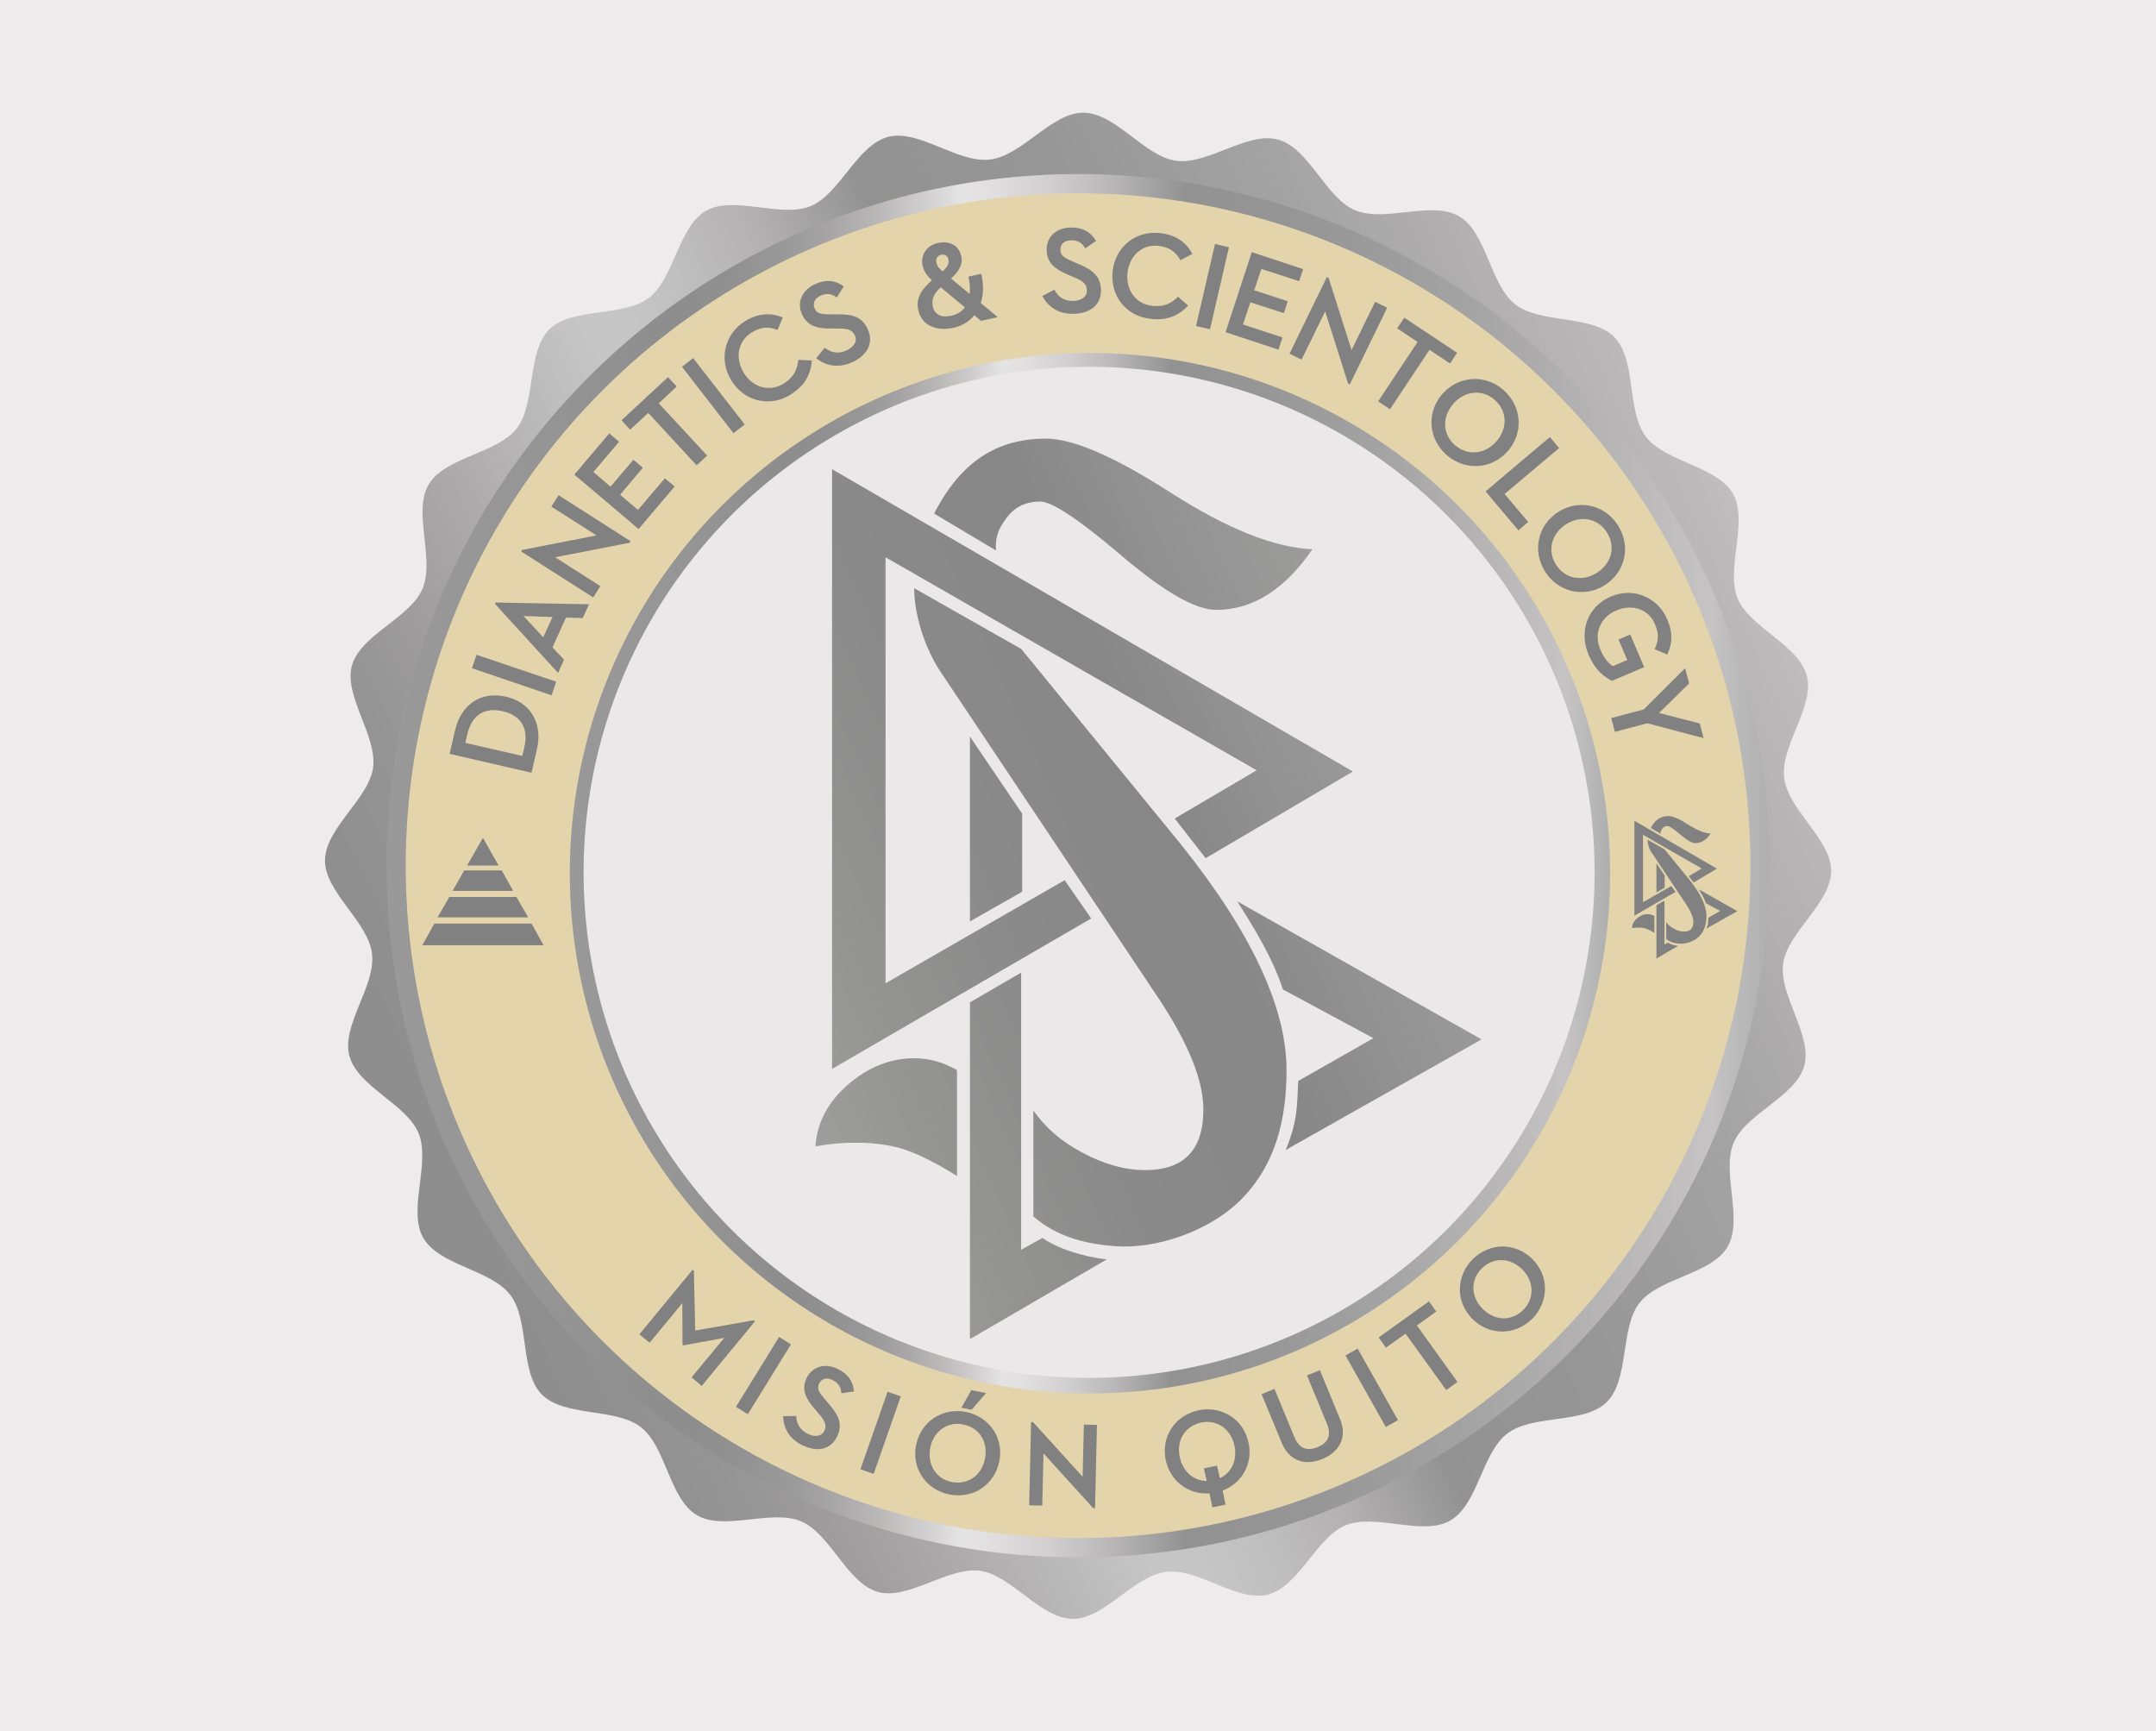 <?xml version="1.0" encoding="utf-8"?>
<!-- Generator: Adobe Illustrator 24.2.1, SVG Export Plug-In . SVG Version: 6.00 Build 0)  -->
<svg version="1.1" id="Capa_1" xmlns="http://www.w3.org/2000/svg" xmlns:xlink="http://www.w3.org/1999/xlink" x="0px" y="0px"
	 viewBox="0 0 1233.9 990.8" style="enable-background:new 0 0 1233.9 990.8;" xml:space="preserve">
<style type="text/css">
	.st0{fill:#2469AE;}
	.st1{fill:#B1B6B6;}
	.st2{fill:#979897;}
	.st3{fill:#C9AE68;}
	.st4{fill-rule:evenodd;clip-rule:evenodd;fill:#C9AE68;}
	.st5{fill-rule:evenodd;clip-rule:evenodd;fill:#828181;}
	.st6{fill:#828181;}
	.st7{fill:#FFFFFF;}
	.st8{fill-rule:evenodd;clip-rule:evenodd;fill:#717070;}
	.st9{fill:url(#SVGID_1_);}
	.st10{fill:#E1CF9F;}
	.st11{fill-rule:evenodd;clip-rule:evenodd;fill:#FFFFFF;}
	.st12{fill:url(#SVGID_2_);}
	.st13{fill:url(#SVGID_3_);}
	.st14{fill:url(#SVGID_4_);}
	.st15{fill:url(#SVGID_5_);}
	.st16{fill:url(#SVGID_6_);}
	.st17{fill:url(#SVGID_7_);}
	.st18{fill:url(#SVGID_8_);}
	.st19{fill-rule:evenodd;clip-rule:evenodd;fill:url(#triangles_78_);}
	.st20{fill-rule:evenodd;clip-rule:evenodd;fill:url(#s_78_);}
	.st21{fill:url(#SVGID_9_);}
	.st22{fill-rule:evenodd;clip-rule:evenodd;fill:url(#triangles_82_);}
	.st23{fill-rule:evenodd;clip-rule:evenodd;fill:url(#s_82_);}
	.st24{fill:url(#SVGID_10_);}
	.st25{fill:url(#SVGID_11_);}
	.st26{fill:#DFCD9E;}
	.st27{fill:url(#SVGID_12_);}
	.st28{fill:url(#SVGID_13_);}
	.st29{fill:url(#SVGID_14_);}
	.st30{fill:url(#SVGID_15_);}
	.st31{fill:url(#SVGID_16_);}
	.st32{fill:url(#SVGID_17_);}
	.st33{fill:url(#SVGID_18_);}
	.st34{fill:url(#SVGID_19_);}
	.st35{fill:url(#SVGID_20_);}
	.st36{fill:url(#SVGID_21_);}
	.st37{fill:url(#SVGID_22_);}
	.st38{fill:url(#SVGID_23_);}
	.st39{fill:url(#SVGID_24_);}
	.st40{fill:url(#SVGID_25_);}
	.st41{fill:url(#SVGID_26_);}
	.st42{fill:url(#SVGID_27_);}
	.st43{fill:url(#SVGID_28_);}
	.st44{fill:url(#SVGID_29_);}
	.st45{fill:url(#SVGID_30_);}
	.st46{fill:url(#SVGID_31_);}
	.st47{fill:url(#SVGID_32_);}
	.st48{fill:url(#SVGID_33_);}
	.st49{fill:url(#SVGID_34_);}
	.st50{fill:url(#SVGID_35_);}
	.st51{fill:url(#SVGID_36_);}
	.st52{fill:url(#SVGID_37_);}
	.st53{fill:url(#SVGID_38_);}
	.st54{fill:url(#SVGID_39_);}
	.st55{fill-rule:evenodd;clip-rule:evenodd;fill:url(#SVGID_40_);}
	.st56{fill-rule:evenodd;clip-rule:evenodd;fill:url(#SVGID_41_);}
	.st57{fill:#DBCD97;stroke:#000000;stroke-miterlimit:10;}
	.st58{fill:#AEAEAE;}
	.st59{fill:#717070;}
	.st60{fill-rule:evenodd;clip-rule:evenodd;fill:#7D7B7B;}
	.st61{fill:url(#SVGID_42_);}
	.st62{fill:url(#SVGID_43_);}
	.st63{fill:url(#SVGID_44_);}
	.st64{fill:url(#SVGID_45_);}
	.st65{fill:url(#SVGID_46_);}
	.st66{fill:url(#SVGID_47_);}
	.st67{fill:url(#SVGID_48_);}
	.st68{fill:url(#SVGID_49_);}
	.st69{fill:url(#SVGID_50_);}
	.st70{fill:url(#SVGID_51_);}
	.st71{fill:url(#SVGID_52_);}
	.st72{fill:url(#SVGID_53_);}
	.st73{fill:url(#SVGID_54_);}
	.st74{fill:url(#SVGID_55_);}
	.st75{fill:url(#SVGID_56_);}
	.st76{fill:url(#SVGID_57_);}
	.st77{fill:url(#SVGID_58_);}
	.st78{fill:url(#SVGID_59_);}
	.st79{fill:url(#SVGID_60_);}
	.st80{fill:url(#SVGID_61_);}
	.st81{fill:url(#SVGID_62_);}
	.st82{fill:url(#SVGID_63_);}
	.st83{fill:url(#SVGID_64_);}
	.st84{fill:url(#SVGID_65_);}
	.st85{fill:url(#SVGID_66_);}
	.st86{fill:url(#SVGID_67_);}
	.st87{fill-rule:evenodd;clip-rule:evenodd;fill:url(#SVGID_68_);}
	.st88{fill-rule:evenodd;clip-rule:evenodd;fill:url(#SVGID_69_);}
	.st89{fill:url(#SVGID_70_);}
	.st90{fill-rule:evenodd;clip-rule:evenodd;fill:#434041;}
	.st91{fill:#434041;}
	.st92{fill-rule:evenodd;clip-rule:evenodd;fill:url(#SVGID_71_);}
	.st93{fill-rule:evenodd;clip-rule:evenodd;fill:url(#SVGID_72_);}
	.st94{fill:url(#SVGID_73_);}
	.st95{fill:url(#SVGID_74_);}
	.st96{fill:#003E52;}
	.st97{fill-rule:evenodd;clip-rule:evenodd;fill:#003E52;}
	.st98{fill:url(#SVGID_75_);}
	.st99{fill-rule:evenodd;clip-rule:evenodd;fill:url(#SVGID_76_);}
	.st100{fill-rule:evenodd;clip-rule:evenodd;fill:url(#SVGID_77_);}
	.st101{fill:url(#SVGID_78_);}
	.st102{fill:url(#SVGID_79_);}
	.st103{fill:url(#SVGID_80_);}
	.st104{fill:url(#SVGID_81_);}
	.st105{fill:url(#SVGID_82_);}
	.st106{fill:url(#SVGID_83_);}
	.st107{fill:url(#SVGID_84_);}
	.st108{fill:url(#SVGID_85_);}
	.st109{fill:url(#SVGID_86_);}
	.st110{fill:url(#SVGID_87_);}
	.st111{fill:url(#SVGID_88_);}
	.st112{fill:url(#SVGID_89_);}
	.st113{fill:url(#SVGID_90_);}
	.st114{fill:url(#SVGID_91_);}
	.st115{fill:url(#SVGID_92_);}
	.st116{fill:url(#SVGID_93_);}
	.st117{fill:url(#SVGID_94_);}
	.st118{fill:url(#SVGID_95_);}
	.st119{fill:url(#SVGID_96_);}
	.st120{fill:url(#SVGID_97_);}
	.st121{fill:url(#SVGID_98_);}
	.st122{fill:url(#SVGID_99_);}
	.st123{fill:url(#SVGID_100_);}
	.st124{fill:url(#SVGID_101_);}
	.st125{fill:url(#SVGID_102_);}
	.st126{fill:url(#SVGID_103_);}
	.st127{fill:url(#SVGID_104_);}
	.st128{fill:url(#SVGID_105_);}
	.st129{fill:url(#SVGID_106_);}
	.st130{fill:url(#SVGID_107_);}
	.st131{fill:url(#SVGID_108_);}
	.st132{fill:url(#SVGID_109_);}
	.st133{fill:url(#SVGID_110_);}
	.st134{fill:url(#SVGID_111_);}
	.st135{fill:url(#SVGID_112_);}
	.st136{fill:url(#SVGID_113_);}
	.st137{fill:url(#SVGID_114_);}
	.st138{fill:url(#SVGID_115_);}
	.st139{fill:url(#SVGID_116_);}
	.st140{fill:url(#SVGID_117_);}
	.st141{fill:url(#SVGID_118_);}
	.st142{fill:url(#SVGID_119_);}
	.st143{fill-rule:evenodd;clip-rule:evenodd;fill:url(#SVGID_120_);}
	.st144{fill-rule:evenodd;clip-rule:evenodd;fill:url(#SVGID_121_);}
	.st145{fill-rule:evenodd;clip-rule:evenodd;fill:#89878C;stroke:#89878C;stroke-miterlimit:10;}
	.st146{fill:#89878C;stroke:#89878C;stroke-miterlimit:10;}
	.st147{fill-rule:evenodd;clip-rule:evenodd;fill:#BDBDBD;stroke:#D8DADE;stroke-miterlimit:10;}
	.st148{fill:#BDBDBD;stroke:#D8DADE;stroke-miterlimit:10;}
	.st149{fill-rule:evenodd;clip-rule:evenodd;fill:url(#SVGID_122_);}
	.st150{fill-rule:evenodd;clip-rule:evenodd;fill:url(#SVGID_123_);}
	.st151{fill:url(#SVGID_124_);}
	.st152{fill:url(#SVGID_125_);}
	.st153{fill:url(#SVGID_126_);}
	.st154{fill:url(#SVGID_127_);}
	.st155{fill:url(#SVGID_128_);}
	.st156{fill:url(#SVGID_129_);}
	.st157{fill:url(#SVGID_130_);}
	.st158{fill:url(#SVGID_131_);}
	.st159{fill:url(#SVGID_132_);}
	.st160{fill:url(#SVGID_133_);}
	.st161{fill:url(#SVGID_134_);}
	.st162{fill:url(#SVGID_135_);}
	.st163{fill:url(#SVGID_136_);}
	.st164{fill:url(#SVGID_137_);}
	.st165{fill:url(#SVGID_138_);}
	.st166{fill:url(#SVGID_139_);}
	.st167{fill:url(#SVGID_140_);}
	.st168{fill:url(#SVGID_141_);}
	.st169{fill:url(#SVGID_142_);}
	.st170{fill:url(#SVGID_143_);}
	.st171{fill:url(#SVGID_144_);}
	.st172{fill:url(#SVGID_145_);}
	.st173{fill:url(#SVGID_146_);}
	.st174{fill:url(#SVGID_147_);}
	.st175{fill:url(#SVGID_148_);}
	.st176{fill:url(#SVGID_149_);}
	.st177{fill:url(#SVGID_150_);}
	.st178{fill:#004C9B;}
	.st179{fill-rule:evenodd;clip-rule:evenodd;fill:#004C9B;}
	.st180{fill:url(#SVGID_151_);}
	.st181{fill:url(#SVGID_152_);}
	.st182{fill:url(#SVGID_153_);}
	.st183{fill:url(#SVGID_154_);}
	.st184{fill:url(#SVGID_155_);}
	.st185{fill:url(#SVGID_156_);}
	.st186{fill:url(#SVGID_157_);}
	.st187{fill:url(#SVGID_158_);}
	.st188{fill:url(#SVGID_159_);}
	.st189{fill:url(#SVGID_160_);}
	.st190{fill:url(#SVGID_161_);}
	.st191{fill:url(#SVGID_162_);}
	.st192{fill:url(#SVGID_163_);}
	.st193{fill:url(#SVGID_164_);}
	.st194{fill:url(#SVGID_165_);}
	.st195{fill:url(#SVGID_166_);}
	.st196{fill:url(#SVGID_167_);}
	.st197{fill:url(#SVGID_168_);}
	.st198{fill:url(#SVGID_169_);}
	.st199{fill:url(#SVGID_170_);}
	.st200{fill:url(#SVGID_171_);}
	.st201{fill:url(#SVGID_172_);}
	.st202{fill:url(#SVGID_173_);}
	.st203{fill:url(#SVGID_174_);}
	.st204{fill:url(#SVGID_175_);}
	.st205{fill:url(#SVGID_176_);}
	.st206{fill:url(#SVGID_177_);}
	.st207{fill:url(#SVGID_178_);}
	.st208{fill:url(#SVGID_179_);}
	.st209{fill:url(#SVGID_180_);}
	.st210{fill:url(#SVGID_181_);}
	.st211{fill:url(#SVGID_182_);}
	.st212{fill:url(#SVGID_183_);}
	.st213{fill:url(#SVGID_184_);}
	.st214{fill:url(#SVGID_185_);}
	.st215{fill:url(#SVGID_186_);}
	.st216{fill:url(#SVGID_187_);}
	.st217{fill:url(#SVGID_188_);}
	.st218{fill:url(#SVGID_189_);}
	.st219{fill:url(#SVGID_190_);}
	.st220{fill:url(#SVGID_191_);}
	.st221{fill:url(#SVGID_192_);}
	.st222{fill:url(#SVGID_193_);}
	.st223{fill:url(#SVGID_194_);}
	.st224{fill:url(#SVGID_195_);}
	.st225{fill:url(#SVGID_196_);}
	.st226{fill:url(#SVGID_197_);}
	.st227{fill:url(#SVGID_198_);}
	.st228{fill:url(#SVGID_199_);}
	.st229{fill:url(#SVGID_200_);}
	.st230{fill:url(#SVGID_201_);}
	.st231{fill:url(#SVGID_202_);}
	.st232{fill:url(#SVGID_203_);}
	.st233{fill:url(#SVGID_204_);}
	.st234{fill:url(#SVGID_205_);}
	.st235{fill:url(#SVGID_206_);}
	.st236{fill:url(#SVGID_207_);}
	.st237{fill:url(#SVGID_208_);}
	.st238{fill:url(#SVGID_209_);}
	.st239{fill:url(#SVGID_210_);}
	.st240{fill:url(#SVGID_211_);}
	.st241{fill:url(#SVGID_212_);}
	.st242{fill:url(#SVGID_213_);}
	.st243{fill:url(#SVGID_214_);}
	.st244{fill:url(#SVGID_215_);}
	.st245{fill:url(#SVGID_216_);}
	.st246{fill:#34AAD6;}
	.st247{fill:url(#SVGID_217_);}
	.st248{fill:url(#SVGID_218_);}
	.st249{fill:url(#SVGID_219_);}
	.st250{fill:url(#SVGID_220_);}
	.st251{fill:url(#SVGID_221_);}
	.st252{fill:url(#SVGID_222_);}
	.st253{fill:url(#SVGID_223_);}
	.st254{fill:url(#SVGID_224_);}
	.st255{fill:url(#SVGID_225_);}
	.st256{fill:url(#SVGID_226_);}
	.st257{fill:url(#SVGID_227_);}
	.st258{fill:url(#SVGID_228_);}
	.st259{fill:url(#SVGID_229_);}
	.st260{fill:url(#SVGID_230_);}
	.st261{fill:url(#SVGID_231_);}
	.st262{fill:url(#SVGID_232_);}
	.st263{fill:url(#SVGID_233_);}
	.st264{fill:url(#SVGID_234_);}
	.st265{fill:url(#SVGID_235_);}
	.st266{fill:url(#SVGID_236_);}
	.st267{fill:url(#SVGID_237_);}
	.st268{fill:url(#SVGID_238_);}
	.st269{fill:url(#SVGID_239_);}
	.st270{fill:url(#SVGID_240_);}
	.st271{fill:url(#SVGID_241_);}
	.st272{fill:url(#SVGID_242_);}
	.st273{fill:url(#SVGID_243_);}
	.st274{fill:url(#SVGID_244_);}
	.st275{fill:url(#SVGID_245_);}
	.st276{fill:url(#SVGID_246_);}
	.st277{fill:url(#SVGID_247_);}
	.st278{fill:url(#SVGID_248_);}
	.st279{fill:url(#SVGID_249_);}
	.st280{fill:url(#SVGID_250_);}
	.st281{fill:url(#SVGID_251_);}
	.st282{fill:url(#SVGID_252_);}
	.st283{fill:url(#SVGID_253_);}
	.st284{fill:url(#SVGID_254_);}
	.st285{fill:url(#SVGID_255_);}
	.st286{fill:url(#SVGID_256_);}
	.st287{fill:url(#SVGID_257_);}
	.st288{fill:url(#SVGID_258_);}
	.st289{fill:url(#SVGID_259_);}
	.st290{fill:url(#SVGID_260_);}
	.st291{fill:url(#SVGID_261_);}
	.st292{fill:url(#SVGID_262_);}
	.st293{fill:url(#SVGID_263_);}
	.st294{fill:url(#SVGID_264_);}
	.st295{fill:url(#SVGID_265_);}
	.st296{fill:url(#SVGID_266_);}
	.st297{fill:url(#SVGID_267_);}
	.st298{fill:url(#SVGID_268_);}
	.st299{fill:url(#SVGID_269_);}
	.st300{fill:url(#SVGID_270_);}
	.st301{fill:url(#SVGID_271_);}
	.st302{fill:url(#SVGID_272_);}
	.st303{fill:url(#SVGID_273_);}
	.st304{fill:url(#SVGID_274_);}
	.st305{fill:url(#SVGID_275_);}
	.st306{fill:url(#SVGID_276_);}
	.st307{fill:url(#SVGID_277_);}
	.st308{fill:url(#SVGID_278_);}
	.st309{fill:url(#SVGID_279_);}
	.st310{fill:url(#SVGID_280_);}
	.st311{fill:url(#SVGID_281_);}
	.st312{fill:url(#SVGID_282_);}
	.st313{fill:url(#SVGID_283_);}
	.st314{fill:url(#SVGID_284_);}
	.st315{fill:url(#SVGID_285_);}
	.st316{fill:url(#SVGID_286_);}
	.st317{fill:url(#SVGID_287_);}
	.st318{fill:url(#SVGID_288_);}
	.st319{fill:url(#SVGID_289_);}
	.st320{fill:url(#SVGID_290_);}
	.st321{fill:url(#SVGID_291_);}
	.st322{fill:url(#SVGID_292_);}
	.st323{fill:url(#SVGID_293_);}
	.st324{fill:url(#SVGID_294_);}
	.st325{fill:url(#SVGID_295_);}
	.st326{fill:url(#SVGID_296_);}
	.st327{fill:url(#SVGID_297_);}
	.st328{fill:url(#SVGID_298_);}
	.st329{fill:url(#SVGID_299_);}
	.st330{fill:url(#SVGID_300_);}
	.st331{fill:url(#SVGID_301_);}
	.st332{fill:url(#SVGID_302_);}
	.st333{fill:url(#SVGID_303_);}
	.st334{fill:url(#SVGID_304_);}
	.st335{fill:url(#SVGID_305_);}
	.st336{fill:url(#SVGID_306_);}
	.st337{fill:url(#SVGID_307_);}
	.st338{fill:url(#SVGID_308_);}
	.st339{fill:url(#SVGID_309_);}
	.st340{fill:url(#SVGID_310_);}
	.st341{fill:url(#SVGID_311_);}
	.st342{fill:url(#SVGID_312_);}
	.st343{fill:url(#SVGID_313_);}
	.st344{fill:url(#SVGID_314_);}
	.st345{fill:url(#SVGID_315_);}
	.st346{fill-rule:evenodd;clip-rule:evenodd;fill:#E1CF9F;}
	.st347{fill:url(#SVGID_316_);}
	.st348{fill-rule:evenodd;clip-rule:evenodd;fill:url(#SVGID_317_);}
	.st349{fill-rule:evenodd;clip-rule:evenodd;fill:url(#SVGID_318_);}
	.st350{fill-rule:evenodd;clip-rule:evenodd;fill:#4E4E4E;}
	.st351{fill:#4E4E4E;}
	.st352{fill:url(#SVGID_319_);}
	.st353{fill-rule:evenodd;clip-rule:evenodd;fill:url(#SVGID_320_);}
	.st354{fill-rule:evenodd;clip-rule:evenodd;fill:url(#SVGID_321_);}
	.st355{fill-rule:evenodd;clip-rule:evenodd;fill:#89878C;}
	.st356{fill:#89878C;}
	.st357{fill:url(#SVGID_322_);}
	.st358{fill-rule:evenodd;clip-rule:evenodd;fill:url(#SVGID_323_);}
	.st359{fill-rule:evenodd;clip-rule:evenodd;fill:url(#SVGID_324_);}
	.st360{fill:url(#SVGID_325_);}
	.st361{fill:url(#SVGID_326_);}
	.st362{fill:url(#SVGID_327_);}
	.st363{fill:url(#SVGID_328_);}
	.st364{fill:url(#SVGID_329_);}
	.st365{fill:url(#SVGID_330_);}
	.st366{fill:url(#SVGID_331_);}
	.st367{fill:url(#SVGID_332_);}
	.st368{fill:url(#SVGID_333_);}
	.st369{fill:url(#SVGID_334_);}
	.st370{fill:url(#SVGID_335_);}
	.st371{fill:url(#SVGID_336_);}
	.st372{fill:url(#SVGID_337_);}
	.st373{fill:url(#SVGID_338_);}
	.st374{fill:url(#SVGID_339_);}
	.st375{fill:url(#SVGID_340_);}
	.st376{fill:url(#SVGID_341_);}
	.st377{fill:url(#SVGID_342_);}
	.st378{fill:url(#SVGID_343_);}
	.st379{fill:url(#SVGID_344_);}
	.st380{fill:url(#SVGID_345_);}
	.st381{fill:url(#SVGID_346_);}
	.st382{fill:url(#SVGID_347_);}
	.st383{fill:url(#SVGID_348_);}
	.st384{fill:url(#SVGID_349_);}
	.st385{fill:url(#SVGID_350_);}
	.st386{fill:url(#SVGID_351_);}
	.st387{fill:url(#SVGID_352_);}
	.st388{fill:url(#SVGID_353_);}
	.st389{fill:url(#SVGID_354_);}
	.st390{fill:url(#SVGID_355_);}
	.st391{fill:url(#SVGID_356_);}
	.st392{fill:url(#SVGID_357_);}
	.st393{fill:url(#SVGID_358_);}
	.st394{fill:url(#SVGID_359_);}
	.st395{fill:url(#SVGID_360_);}
	.st396{fill:url(#SVGID_361_);}
	.st397{fill:url(#SVGID_362_);}
	.st398{fill:url(#SVGID_363_);}
	.st399{fill:url(#SVGID_364_);}
	.st400{fill:url(#SVGID_365_);}
	.st401{fill:url(#SVGID_366_);}
	.st402{fill:url(#SVGID_367_);}
	.st403{fill:url(#SVGID_368_);}
	.st404{fill:url(#SVGID_369_);}
	.st405{fill:url(#SVGID_370_);}
	.st406{fill:url(#SVGID_371_);}
	.st407{fill:url(#SVGID_372_);}
	.st408{fill:url(#SVGID_373_);}
	.st409{fill:url(#SVGID_374_);}
	.st410{fill:url(#SVGID_375_);}
	.st411{fill:url(#SVGID_376_);}
	.st412{fill-rule:evenodd;clip-rule:evenodd;fill:url(#SVGID_377_);}
	.st413{fill-rule:evenodd;clip-rule:evenodd;fill:url(#SVGID_378_);}
	.st414{fill:url(#SVGID_379_);}
	.st415{fill:url(#SVGID_380_);}
	.st416{fill:url(#SVGID_381_);}
	.st417{fill:url(#SVGID_382_);}
	.st418{fill:url(#SVGID_383_);}
	.st419{fill:url(#SVGID_384_);}
	.st420{fill:url(#SVGID_385_);}
	.st421{fill:url(#SVGID_386_);}
	.st422{fill:url(#SVGID_387_);}
	.st423{fill:url(#SVGID_388_);}
	.st424{fill:url(#SVGID_389_);}
	.st425{fill:url(#SVGID_390_);}
	.st426{fill:url(#SVGID_391_);}
	.st427{fill:url(#SVGID_392_);}
	.st428{fill:url(#SVGID_393_);}
	.st429{fill:url(#SVGID_394_);}
	.st430{fill:url(#SVGID_395_);}
	.st431{fill:url(#SVGID_396_);}
	.st432{fill:url(#SVGID_397_);}
	.st433{fill:url(#SVGID_398_);}
	.st434{fill:url(#SVGID_399_);}
	.st435{fill:url(#SVGID_400_);}
	.st436{fill:url(#SVGID_401_);}
	.st437{fill:url(#SVGID_402_);}
	.st438{fill:url(#SVGID_403_);}
	.st439{fill:url(#SVGID_404_);}
	.st440{fill:url(#SVGID_405_);}
	.st441{fill:url(#SVGID_406_);}
	.st442{fill:url(#SVGID_407_);}
	.st443{fill:url(#SVGID_408_);}
	.st444{fill:url(#SVGID_409_);}
	.st445{fill:url(#SVGID_410_);}
	.st446{fill:url(#SVGID_411_);}
	.st447{fill:url(#SVGID_412_);}
	.st448{fill:url(#SVGID_413_);}
	.st449{fill:url(#SVGID_414_);}
	.st450{fill:url(#SVGID_415_);}
	.st451{fill:url(#SVGID_416_);}
	.st452{fill:url(#SVGID_417_);}
	.st453{fill:url(#SVGID_418_);}
	.st454{fill:url(#SVGID_419_);}
	.st455{fill:url(#SVGID_420_);}
	.st456{fill:url(#SVGID_421_);}
	.st457{fill:url(#SVGID_422_);}
	.st458{fill:url(#SVGID_423_);}
	.st459{fill:url(#SVGID_424_);}
	.st460{fill:url(#SVGID_425_);}
	.st461{fill:url(#SVGID_426_);}
	.st462{fill:url(#SVGID_427_);}
	.st463{fill:url(#SVGID_428_);}
	.st464{fill:url(#SVGID_429_);}
	.st465{fill:url(#SVGID_430_);}
	.st466{fill-rule:evenodd;clip-rule:evenodd;fill:url(#SVGID_431_);}
	.st467{fill-rule:evenodd;clip-rule:evenodd;fill:url(#SVGID_432_);}
	.st468{fill:url(#SVGID_433_);}
	.st469{fill:url(#SVGID_434_);}
	.st470{fill:url(#SVGID_435_);}
	.st471{fill:url(#SVGID_436_);}
	.st472{fill:url(#SVGID_437_);}
	.st473{fill:url(#SVGID_438_);}
	.st474{fill:url(#SVGID_439_);}
	.st475{fill:url(#SVGID_440_);}
	.st476{fill:url(#SVGID_441_);}
	.st477{fill:url(#SVGID_442_);}
	.st478{fill:url(#SVGID_443_);}
	.st479{fill:url(#SVGID_444_);}
	.st480{fill:url(#SVGID_445_);}
	.st481{fill:url(#SVGID_446_);}
	.st482{fill:url(#SVGID_447_);}
	.st483{fill:url(#SVGID_448_);}
	.st484{fill:url(#SVGID_449_);}
	.st485{fill:url(#SVGID_450_);}
	.st486{fill:url(#SVGID_451_);}
	.st487{fill:url(#SVGID_452_);}
	.st488{fill:url(#SVGID_453_);}
	.st489{fill:url(#SVGID_454_);}
	.st490{fill:url(#SVGID_455_);}
	.st491{fill:url(#SVGID_456_);}
	.st492{fill:url(#SVGID_457_);}
	.st493{fill:url(#SVGID_458_);}
	.st494{fill:url(#SVGID_459_);}
	.st495{fill:url(#SVGID_460_);}
	.st496{fill:url(#SVGID_461_);}
	.st497{fill:url(#SVGID_462_);}
	.st498{fill:url(#SVGID_463_);}
	.st499{fill:url(#SVGID_464_);}
	.st500{fill:url(#SVGID_465_);}
	.st501{fill:url(#SVGID_466_);}
	.st502{fill:url(#SVGID_467_);}
	.st503{fill:url(#SVGID_468_);}
	.st504{fill:url(#SVGID_469_);}
	.st505{fill:url(#SVGID_470_);}
	.st506{fill:url(#SVGID_471_);}
	.st507{fill:url(#SVGID_472_);}
	.st508{fill:url(#SVGID_473_);}
	.st509{fill:url(#SVGID_474_);}
	.st510{fill:url(#SVGID_475_);}
	.st511{fill:url(#SVGID_476_);}
	.st512{fill:url(#SVGID_477_);}
	.st513{fill:url(#SVGID_478_);}
	.st514{fill:url(#SVGID_479_);}
	.st515{fill:url(#SVGID_480_);}
	.st516{fill:url(#SVGID_481_);}
	.st517{fill:url(#SVGID_482_);}
	.st518{fill:url(#SVGID_483_);}
	.st519{fill:url(#SVGID_484_);}
	.st520{fill:url(#SVGID_485_);}
	.st521{fill:url(#SVGID_486_);}
	.st522{fill:url(#SVGID_487_);}
	.st523{fill:url(#SVGID_488_);}
	.st524{fill:url(#SVGID_489_);}
	.st525{fill:url(#SVGID_490_);}
	.st526{fill:url(#SVGID_491_);}
	.st527{fill:url(#SVGID_492_);}
	.st528{fill:url(#SVGID_493_);}
	.st529{fill:url(#SVGID_494_);}
	.st530{fill:url(#SVGID_495_);}
	.st531{fill:url(#SVGID_496_);}
	.st532{fill:url(#SVGID_497_);}
	.st533{fill:url(#SVGID_498_);}
	.st534{fill:url(#SVGID_499_);}
	.st535{fill:#9DD5EC;}
	.st536{fill:#0F6BB0;}
	.st537{fill:#255AA3;}
	.st538{fill:#0A7599;}
	.st539{fill:#9C9BA0;}
	.st540{fill:url(#SVGID_500_);}
	.st541{fill:url(#SVGID_501_);}
	.st542{fill:url(#SVGID_502_);}
	.st543{fill:url(#SVGID_503_);}
	.st544{fill:url(#SVGID_504_);}
	.st545{fill:url(#SVGID_505_);}
	.st546{fill:url(#SVGID_506_);}
	.st547{fill:#F9B233;}
	.st548{fill:#EDEBEB;}
	.st549{fill:url(#SVGID_507_);}
	.st550{fill:url(#SVGID_508_);}
	.st551{fill:#E3D4AC;}
	.st552{fill:url(#SVGID_509_);}
	.st553{fill:#EAE8E8;}
	.st554{fill-rule:evenodd;clip-rule:evenodd;fill:url(#triangles_89_);}
	.st555{fill-rule:evenodd;clip-rule:evenodd;fill:url(#s_89_);}
</style>
<rect class="st548" width="1233.9" height="990.8"/>
<g>
	<g>
		<linearGradient id="SVGID_1_" gradientUnits="userSpaceOnUse" x1="88.552" y1="737.771" x2="1079.376" y2="283.314">
			<stop  offset="0" style="stop-color:#9A9999"/>
			<stop  offset="7.208528e-02" style="stop-color:#959595"/>
			<stop  offset="0.132" style="stop-color:#8D8D8E"/>
			<stop  offset="0.186" style="stop-color:#8F8F90"/>
			<stop  offset="0.235" style="stop-color:#969595"/>
			<stop  offset="0.282" style="stop-color:#A19F9F"/>
			<stop  offset="0.329" style="stop-color:#AEACAC"/>
			<stop  offset="0.374" style="stop-color:#BBBABA"/>
			<stop  offset="0.418" style="stop-color:#C6C6C6"/>
			<stop  offset="0.419" style="stop-color:#C6C6C6"/>
			<stop  offset="0.441" style="stop-color:#C5C5C5"/>
			<stop  offset="0.476" style="stop-color:#BFBEBF"/>
			<stop  offset="0.518" style="stop-color:#B3B1B1"/>
			<stop  offset="0.567" style="stop-color:#9A9999"/>
			<stop  offset="0.578" style="stop-color:#929292"/>
			<stop  offset="0.668" style="stop-color:#979696"/>
			<stop  offset="0.781" style="stop-color:#A4A3A3"/>
			<stop  offset="0.907" style="stop-color:#BBB9B9"/>
			<stop  offset="0.957" style="stop-color:#C5C3C4"/>
			<stop  offset="1" style="stop-color:#AFAFAF"/>
		</linearGradient>
		<path class="st9" d="M1021.1,445.2c-2.3-18.4,17.5-40.8,13-58.3c-4.6-17.9-32.9-27.8-39.7-44.6c-6.9-17.1,6.4-43.9-2.6-59.7
			c-9.1-16-38.9-18.2-49.9-32.8c-11.1-14.6-5.2-44-18-56.9c-12.9-13-42.3-7.5-56.7-18.7c-14.4-11.2-16.3-41.1-32.1-50.4
			c-15.7-9.2-42.7,3.7-59.6-3.5c-16.8-7.1-26.3-35.5-44-40.4C714,75,691.3,94.5,673,92c-17.9-2.5-34.5-27.4-53-27.5
			C602,64.3,585.1,89,566.7,91.3c-18.4,2.3-40.8-17.5-58.3-13c-17.9,4.6-27.8,32.9-44.6,39.7c-17.1,6.9-43.9-6.4-59.7,2.6
			c-16,9.1-18.2,38.9-32.8,49.9c-14.6,11.1-44,5.2-56.9,18c-13,12.9-7.5,42.3-18.7,56.7c-11.2,14.4-41.1,16.3-50.4,32.1
			c-9.2,15.7,3.7,42.7-3.5,59.6c-7.1,16.8-35.5,26.3-40.4,44c-4.8,17.5,14.6,40.2,12.1,58.5c-2.5,17.9-27.4,34.5-27.5,53
			c-0.1,18.1,24.6,34.9,26.9,53.3c2.3,18.4-17.5,40.8-13,58.3c4.6,17.9,32.9,27.8,39.7,44.6c6.9,17.1-6.4,43.9,2.6,59.7
			c9.1,16,38.9,18.2,49.9,32.8c11.1,14.6,5.2,44,18,56.9c12.9,13,42.3,7.5,56.7,18.7s16.3,41.1,32.1,50.4
			c15.7,9.2,42.7-3.7,59.6,3.5c16.8,7.1,26.3,35.5,44,40.4c17.5,4.8,40.2-14.6,58.5-12.1c17.9,2.5,34.5,27.4,53,27.5
			c18.1,0.1,34.9-24.6,53.3-26.9c18.4-2.3,40.8,17.5,58.3,13c17.9-4.6,27.8-32.9,44.6-39.7c17.1-6.9,43.9,6.4,59.7-2.6
			c16-9.1,18.2-38.9,32.8-49.9c14.6-11.1,44-5.2,56.9-18c13-12.9,7.5-42.3,18.7-56.7c11.2-14.4,41.1-16.3,50.4-32.1
			c9.2-15.7-3.7-42.7,3.5-59.6c7.1-16.8,35.5-26.3,40.4-44c4.8-17.5-14.6-40.2-12.1-58.5c2.5-17.9,27.4-34.5,27.5-53
			C1048.1,480.5,1023.4,463.6,1021.1,445.2z"/>
		<linearGradient id="SVGID_2_" gradientUnits="userSpaceOnUse" x1="221.166" y1="495.412" x2="1012.74" y2="495.412">
			<stop  offset="0" style="stop-color:#9A9999"/>
			<stop  offset="0.113" style="stop-color:#959595"/>
			<stop  offset="0.207" style="stop-color:#8D8D8E"/>
			<stop  offset="0.247" style="stop-color:#909090"/>
			<stop  offset="0.284" style="stop-color:#989898"/>
			<stop  offset="0.32" style="stop-color:#A6A4A5"/>
			<stop  offset="0.355" style="stop-color:#BAB7B7"/>
			<stop  offset="0.389" style="stop-color:#D0CECE"/>
			<stop  offset="0.416" style="stop-color:#E5E4E5"/>
			<stop  offset="0.44" style="stop-color:#E0DEDF"/>
			<stop  offset="0.477" style="stop-color:#D1CFD0"/>
			<stop  offset="0.523" style="stop-color:#B9B7B7"/>
			<stop  offset="0.576" style="stop-color:#949494"/>
			<stop  offset="0.578" style="stop-color:#929292"/>
			<stop  offset="0.668" style="stop-color:#979696"/>
			<stop  offset="0.781" style="stop-color:#A4A3A3"/>
			<stop  offset="0.907" style="stop-color:#BBB9B9"/>
			<stop  offset="0.957" style="stop-color:#C5C3C4"/>
			<stop  offset="1" style="stop-color:#AFAFAF"/>
		</linearGradient>
		<circle class="st12" cx="617" cy="495.4" r="395.8"/>
		<circle class="st551" cx="617" cy="495.4" r="384.8"/>
		<g>
			<g>
				<path class="st6" d="M289.6,398.7c-14.3-3.3-25.7,4.3-29.2,19.3l-3.1,13.4l46.9,10.8l3.1-13.4c1.7-7.4,0.9-14.2-2.4-19.6
					C301.8,403.9,296.5,400.3,289.6,398.7z M266.3,425.1l1.2-5c2.5-10.9,9.7-15.5,20.2-13.1c10.5,2.4,14.9,9.8,12.4,20.6l-1.2,5
					L266.3,425.1z"/>
				<polygon class="st6" points="272.7,374.7 270.1,382.4 315.4,397.8 315.7,397.9 318.3,390.1 273,374.8 				"/>
				<path class="st6" d="M283.3,345.6l36.1,39.5l3.4-7.6l-6.6-7l7.7-17.1l9.6,0.3l3.6-7.9l-53.5-1L283.3,345.6z M316.2,353.1
					l-5.3,11.6l-11.3-12.2L316.2,353.1z"/>
				<polygon class="st6" points="315.5,289.9 341.4,306.4 298.8,314.7 298.3,315.6 339.5,341.9 343.6,335.4 317.7,318.9 
					360.3,310.6 360.9,309.7 319.7,283.4 				"/>
				<polygon class="st6" points="365.1,291.8 354.9,283.1 367.9,267.7 362.5,263.1 349.4,278.5 339.6,270.1 354.3,252.8 348.7,248 
					328.7,271.6 365.2,302.5 365.4,302.8 386.1,278.4 380.5,273.7 				"/>
				<polygon class="st6" points="387.3,221.2 382.3,215.8 355.7,240.5 360.6,245.9 371,236.3 398.7,266.3 404.7,260.7 377,230.8 
									"/>
				<polygon class="st6" points="396.7,204.9 390.3,209.9 419.6,247.7 419.8,247.9 426.2,242.9 396.9,205.2 				"/>
				<path class="st6" d="M456.8,206.4c-0.6,5.8-3.2,10-8.3,13.1c-3.9,2.4-8.3,3.1-12.4,2c-4.2-1.1-7.9-4-10.4-8.1
					c-2.5-4.1-3.5-8.6-2.7-12.9c0.8-4.2,3.3-7.8,7.1-10.2c5-3.1,9.5-3.6,14.6-1.6l0.3,0.1l3-7.1l-0.3-0.1c-7-2.9-14.2-2.2-21.3,2.2
					c-5.7,3.5-9.6,8.9-11.1,15.2c-1.5,6.3-0.3,13,3.3,18.8c3.6,5.8,9,9.8,15.3,11.3c1.8,0.4,3.6,0.6,5.4,0.6c4.5,0,9-1.3,13-3.8
					c7.7-4.8,11.5-10.7,12.3-19.2l0-0.4l-7.7-0.4L456.8,206.4z"/>
				<path class="st6" d="M479.4,179.9l-3.6,0c-5.8,0-8.2-0.3-9.6-3.4c-0.6-1.4-0.6-2.8-0.1-4.1c0.6-1.3,1.8-2.4,3.5-3.2
					c3.3-1.5,6.1-1.2,9,0.8l0.3,0.2l4-6.3l-0.3-0.2c-5-3.5-10.1-3.8-16.1-1.1c-7.5,3.4-10.6,10.5-7.5,17.3c3.1,6.8,8.9,8.2,16.8,8.1
					l3.6,0c4.9,0,8.2,0.3,9.9,4c1.5,3.2-0.5,6.6-4.9,8.6c-4.3,1.9-8.5,1.4-12.1-1.4l-0.3-0.2l-4.9,6l0.3,0.2
					c3.5,2.7,7.4,4.1,11.5,4.1c2.8,0,5.7-0.6,8.6-1.9c4.3-1.9,7.4-4.6,9.1-7.8c1.8-3.4,1.8-7.2,0.1-11.1
					C493.4,181.2,487.8,179.8,479.4,179.9z"/>
				<path class="st6" d="M561.7,157l-0.1-0.3l-7.4,1.6l0.1,0.3c0.8,3.6,1,6.9,0.6,9.6l-10.6-8.8c5-4.7,6.8-8.5,5.9-12.6
					c-0.6-3-2.2-5.3-4.5-6.7c-2.4-1.4-5.3-1.8-8.7-1.1c-3.3,0.7-6,2.4-7.6,4.9c-1.5,2.3-2,5.2-1.4,8c0.7,3.3,2.4,5.9,5.4,8.4
					c-5.1,4.7-9.5,9.5-7.9,17c1.5,7,7.1,10.9,14.7,10.9c1.7,0,3.6-0.2,5.5-0.6c4.9-1.1,9-3.6,11.9-7.2l3.8,3.2l9.6-2.1l-9.7-8.1
					C562.9,168.7,563,163,561.7,157z M539.5,155.3c-1.7-1.4-3.1-2.7-3.6-5.1c-0.4-1.7,0.1-3.8,2.8-4.4c0.3-0.1,0.6-0.1,0.9-0.1
					c1.8,0,2.9,1.3,3.2,2.7C543.2,150.8,542.5,152.5,539.5,155.3L539.5,155.3z M537.3,180.2c-1.7-0.9-2.9-2.5-3.4-4.6
					c-0.9-4.2,0.4-7.5,4.5-11.2l13.8,11.5c-1.8,2.4-4.5,4.1-7.8,4.8C541.6,181.3,539.1,181.2,537.3,180.2z"/>
				<path class="st6" d="M617.6,151.2l-3.3-1.4c-5.4-2.3-7.4-3.5-7.4-7c-0.1-3.2,2.3-5.2,6.1-5.3c3.6-0.1,6.1,1.3,7.9,4.3l0.2,0.3
					l6.2-4.2l-0.2-0.3c-3.2-5.2-7.8-7.5-14.4-7.4c-4,0.1-7.5,1.3-10,3.7c-2.5,2.3-3.8,5.6-3.7,9.2c0.1,7.5,5,11,12.2,14.1l3.3,1.4
					c4.5,1.9,7.5,3.5,7.5,7.6c0.1,3.6-3.1,5.9-7.9,6c-4.7,0.1-8.3-2-10.5-6.1l-0.2-0.3l-6.9,3.6l0.2,0.3c3.5,6.4,9.6,9.9,17.2,9.9
					c0.1,0,0.3,0,0.4,0c9.9-0.2,16-5.4,15.8-13.7C629.9,158.1,625.4,154.6,617.6,151.2z"/>
				<path class="st6" d="M663.1,140.7c5.8,0.7,9.6,3.2,12.3,7.9l0.2,0.3l6.8-3.6l-0.2-0.3c-3.6-6.7-9.7-10.6-18-11.6
					c-6.6-0.8-13.1,0.9-18.2,4.8c-5.1,4-8.4,9.9-9.2,16.7c-1.7,14,7.4,25.8,21.2,27.5c1.5,0.2,2.9,0.3,4.3,0.3
					c7,0,12.4-2.4,17.4-7.5l0.3-0.3l-5.8-5.1l-0.2,0.2c-4.1,4.2-8.8,5.7-14.7,5c-9.3-1.1-15.2-9.2-14-19.1S654,139.6,663.1,140.7z"
					/>
				
					<rect x="669.8" y="159.7" transform="matrix(0.225 -0.974 0.974 0.225 378.258 803.032)" class="st6" width="48.2" height="8.2"/>
				<polygon class="st6" points="721.9,153.9 743.5,160.9 745.8,154 716.4,144.3 701.4,190.1 731.7,200.1 734,193.1 711.4,185.7 
					715.6,173 734.8,179.2 737,172.4 717.8,166.1 				"/>
				<polygon class="st6" points="787,172.7 773.5,200.3 760.4,159.1 760.4,159 759.4,158.5 738,202.4 744.9,205.8 758.4,178.2 
					771.5,219.4 771.5,219.5 772.5,220 793.9,176.1 				"/>
				<polygon class="st6" points="833.9,201.9 803.7,181.8 799.6,187.9 811.3,195.7 788.7,229.7 795.5,234.2 818.1,200.2 829.9,208 
									"/>
				<path class="st6" d="M862.7,258.4c4.6-5.1,6.8-11.5,6.4-18c-0.4-6.5-3.4-12.5-8.4-17c-5-4.5-11.3-6.8-17.8-6.5
					c-6.5,0.3-12.7,3.3-17.2,8.3c-4.6,5.1-6.8,11.5-6.4,18c0.4,6.5,3.4,12.5,8.4,17c4.7,4.2,10.6,6.5,16.7,6.5c0.4,0,0.7,0,1.1,0
					C852,266.4,858.1,263.5,862.7,258.4z M832.6,254.7c-7.1-6.3-7.4-16.3-0.7-23.8c3.2-3.6,7.3-5.8,11.6-6.1c0.4,0,0.9-0.1,1.3-0.1
					c3.9,0,7.7,1.5,10.8,4.3c3.5,3.1,5.4,7.2,5.5,11.5c0.1,4.3-1.6,8.7-4.8,12.2c-3.2,3.6-7.3,5.8-11.6,6.1
					C840.4,259.2,836.1,257.7,832.6,254.7z"/>
				<polygon class="st6" points="892.3,256.4 887,250.1 850.2,281.2 869,303.5 874.6,298.7 861.1,282.7 				"/>
				<path class="st6" d="M929.5,319.3c1.4-6.3,0.1-12.9-3.5-18.6c-3.6-5.7-9-9.6-15.3-11.1c-6.4-1.5-13.1-0.3-18.8,3.3
					c-5.8,3.6-9.7,9.2-11.1,15.6c-1.4,6.3-0.1,12.9,3.5,18.6c3.6,5.7,9,9.6,15.3,11.1c1.8,0.4,3.6,0.6,5.5,0.6c4.6,0,9.2-1.3,13.4-4
					C924.2,331.2,928.1,325.7,929.5,319.3z M921.9,317.3c-1.1,4.2-3.9,7.9-8,10.5c-4.1,2.6-8.6,3.5-12.9,2.7
					c-4.3-0.8-8-3.4-10.5-7.4c-5.1-8-2.6-17.7,5.8-23.1c3.2-2,6.6-3,9.8-3c5.4,0,10.3,2.6,13.5,7.6
					C922.2,308.6,922.9,313,921.9,317.3z"/>
				<path class="st6" d="M922.3,389.7l18.7-7.9l-8-18.7l-6.7,2.9l5,11.7l-8.3,3.5c-2.9-2-5.2-5-7-9.2c-2-4.7-2.2-9.4-0.4-13.6
					c1.7-4,5-7.2,9.5-9.1c4.4-1.9,9.1-2.1,13.1-0.7c4.1,1.4,7.3,4.5,9,8.7c2.5,5.9,1.8,9.7-0.1,13.9l-0.1,0.3l7.2,3.1l0.1-0.3
					c3-6.3,3-12.6-0.1-19.8c-2.6-6.2-7.4-10.9-13.3-13.4c-6-2.5-12.8-2.4-19.1,0.3c-6.3,2.7-11.1,7.6-13.4,13.7
					c-2.3,6.1-2,13.1,0.8,19.7c3.9,9.1,9.3,12.7,13.1,14.7L922.3,389.7z"/>
				<polygon class="st6" points="972.8,414 949.5,408 966.7,391.1 964.4,382.4 940.7,406 922.1,410.9 924.2,418.8 942.8,413.9 
					975,422.4 				"/>
			</g>
		</g>
	</g>
	<g>
		<g>
			<polygon class="st6" points="431.5,755.5 397.9,761.4 397.1,727.3 397.1,727.2 396.4,726.6 365.9,763.6 371.8,768.4 390.5,745.7 
				390.6,769.5 391.1,769.9 414.5,765.6 395.8,788.2 401.6,793.1 432.1,756.1 			"/>
			
				<rect x="413.5" y="783.6" transform="matrix(0.525 -0.851 0.851 0.525 -462.745 745.604)" class="st6" width="47" height="8"/>
			<path class="st6" d="M479.3,783.3c-3.6-1.7-7.2-2.1-10.4-1.1c-3.2,1-5.7,3.2-7.3,6.4c-3.1,6.6-0.4,11.8,4.6,17.6l2.3,2.7
				c3.1,3.6,5,6.3,3.3,9.9c-0.7,1.5-2,2.5-3.7,2.8c-1.7,0.3-3.7,0-5.8-1.1c-4.1-2-6.4-5.4-6.6-9.9l0-0.3l-7.5,0.1l0,0.4
				c0.3,7.2,4.2,13,11.1,16.3c3,1.4,5.9,2.2,8.6,2.2c1,0,2-0.1,2.9-0.3c3.6-0.8,6.5-3.2,8.3-7c3.3-7,0.9-12-4.5-18.3l-2.3-2.7
				c-3.7-4.3-4.9-6.2-3.5-9.3c0.6-1.3,1.7-2.2,3-2.6c1.4-0.4,2.9-0.2,4.6,0.6c3.1,1.5,4.8,3.8,5.1,7.2l0,0.4l7.2-1l0-0.3
				C488.1,790.1,485.1,786.1,479.3,783.3z"/>
			
				<rect x="480.3" y="815.5" transform="matrix(0.33 -0.944 0.944 0.33 -435.879 1025.103)" class="st6" width="47" height="8"/>
			<path class="st6" d="M552.9,808c-6.4-1.3-12.9-0.1-18.2,3.3c-5.4,3.5-9,9-10.4,15.5c-1.3,6.5-0.1,13,3.5,18.3
				c3.5,5.2,9,8.8,15.5,10.1c1.7,0.4,3.4,0.5,5.2,0.5c4.7,0,9.2-1.3,13-3.8c5.4-3.5,9-9,10.4-15.5c1.3-6.5,0.1-13-3.5-18.3
				C564.8,812.9,559.3,809.3,552.9,808z M563.7,834.8c-0.9,4.6-3.3,8.5-6.8,10.9c-3.5,2.4-7.8,3.3-12.2,2.4c-4.4-0.9-8.1-3.4-10.3-7
				c-2.2-3.6-2.9-8.1-2-12.7c1.7-8.3,8-13.6,15.6-13.6c1.1,0,2.3,0.1,3.4,0.4C560.5,817,565.7,825.3,563.7,834.8z"/>
			<polygon class="st6" points="564.3,797.2 555.9,795.5 550.2,805.6 556,806.8 			"/>
			<polygon class="st6" points="619.6,845.1 591.3,813.9 591.2,813.8 590.1,813.8 589,861.4 596.5,861.6 597.2,831.7 625.5,862.9 
				625.6,863 626.7,863.1 627.8,815.4 620.3,815.2 			"/>
			<path class="st6" d="M703.9,810.1c-5.3-3.3-11.8-4.4-18.2-3c-6.4,1.4-11.9,5.1-15.3,10.3c-3.5,5.3-4.6,11.8-3.2,18.3
				c2.6,11.9,12.9,19.7,25,18.9l1.7,8l7.5-1.6l-1.7-8c11.4-4.4,17.5-15.7,14.8-27.6C713.1,818.9,709.3,813.4,703.9,810.1z
				 M698.1,845.9l-1.6-7.2l-7.5,1.6l1.6,7.2c-7.6-0.1-13.6-5.4-15.4-13.6c-1-4.6-0.4-9.1,1.8-12.7c2.2-3.6,5.8-6.1,10.2-7.1
				c1.3-0.3,2.5-0.4,3.7-0.4c7.5,0,13.7,5.2,15.5,13.3C708.3,835.4,705,842.7,698.1,845.9z"/>
			<path class="st6" d="M755.4,784.1l-7.4,3l11.4,27.6c1.3,3.3,1.6,6.1,0.6,8.3c-0.9,2.2-2.9,3.9-5.9,5.1c-3.1,1.3-5.7,1.4-7.9,0.6
				c-2.2-0.9-4.1-3.1-5.4-6.3l-11.4-27.6l-7.4,3l11.6,28c2.9,7.1,8.4,10.9,15,10.9c2.6,0,5.4-0.6,8.3-1.8c4.8-2,8.3-5.1,10.2-8.9
				c2-4.1,1.9-8.9-0.2-14L755.4,784.1z"/>
			
				<rect x="781.1" y="771.1" transform="matrix(0.871 -0.491 0.491 0.871 -288.912 487.565)" class="st6" width="8" height="47"/>
			<polygon class="st6" points="822,750.5 817.8,744.7 789,765.4 793.2,771.2 804.4,763.2 827.7,795.5 834.1,790.8 810.9,758.5 			
				"/>
			<path class="st6" d="M877,720.5c-4.7-4.7-10.8-7.2-17.2-7.2c-6.3,0.1-12.3,2.7-17,7.3c-4.6,4.6-7.2,10.7-7.3,17
				c-0.1,6.4,2.5,12.5,7.2,17.2c4.6,4.6,10.7,7.2,16.9,7.2c0.1,0,0.2,0,0.3,0c6.3-0.1,12.3-2.7,17-7.3c4.6-4.6,7.2-10.7,7.3-17
				C884.3,731.3,881.7,725.2,877,720.5z M871.8,749.6c-3.2,3.2-7.3,4.9-11.5,4.8c-4.2-0.1-8.3-2-11.7-5.3
				c-6.9-6.9-7.2-16.6-0.6-23.2c3.1-3.1,7-4.8,11.1-4.8c0.1,0,0.3,0,0.4,0c4.2,0.1,8.3,2,11.7,5.3
				C878.1,733.3,878.3,743,871.8,749.6z"/>
		</g>
	</g>
	<g>
		<path id="triangles_79_" class="st5" d="M956.5,507l-16.2,9.3l0-38.6l33.6,19.3l-7.4,4.4l2.8,3.6l13.3-7.9l-47.2-27.4l0,54.3
			l23.5-13.6L956.5,507L956.5,507z M972.2,508.9c2.7,4.2,3.6,6.4,4.1,8l8.2,4.4l-6.8,3.9c-0.1,2.3,0,3.6-1.1,6.2l17.7-10
			L972.2,508.9L972.2,508.9z M952.7,501l-4.7-7l0,16.7l4.7-2.7V501L952.7,501z M954.5,539.4l-1.9,1.1v-25.1L948,518v30.5l12.4-7.2
			C957.9,541,955.7,540.2,954.5,539.4L954.5,539.4L954.5,539.4z"/>
		<path id="s_79_" class="st5" d="M954.3,472.7c1.1,0,3.5,1.6,7.4,4.9c3.8,3.3,6.7,4.9,8.6,4.9c3.3,0,6.2-1.8,8.7-5.5
			c-3.4-0.1-7.7-1.9-12.8-5.1c-5.1-3.3-8.9-4.9-11.3-4.9c-4.4,0-7.7,2-10.1,6.8l5.6,3.3c-0.1-1.3,0.3-2,1-3
			C952,473.2,953,472.7,954.3,472.7L954.3,472.7z M972.6,535.7c3-3.1,4-7.1,4-11.6c0-5.7-3.2-12.5-9.6-20.5L952.6,486l-9.7-5.5
			c0,2.4,0.9,5.4,2.4,7.5l19.7,29.5c2.7,4.1,4.1,7.5,4.1,10.1c0,3.7-1.8,5.5-5.3,5.5c-1.8,0-3.7-0.5-5.7-1.6c-2-1-3.4-2.3-4.5-3.8
			v9.6c2.1,1.8,4.5,2.5,7.3,2.7C964.6,540.4,969.7,538.8,972.6,535.7L972.6,535.7z M934,531.1c2.3-0.4,5.5-0.5,8,0.3
			c2.2,0.7,4.8,2.4,4.8,2.4v-9.6c-1.2-0.7-2.5-1.1-3.9-1.1c-2.2,0-4.1,0.8-6,2.4C935.1,527.1,934.1,528.9,934,531.1L934,531.1z"/>
	</g>
	<g id="XMLID_20_">
		<polygon class="st6" points="293.7,509.8 259,509.8 263.7,501.6 265.7,498.1 287.1,498.1 		"/>
		<polygon class="st6" points="302.3,525 250.4,525 256.4,514.6 257.1,513.3 295.6,513.3 		"/>
		<polygon class="st6" points="311.1,540.9 241.7,540.9 248.6,528.5 304.2,528.5 		"/>
		<polygon class="st6" points="285.4,495.3 267.3,495.3 271.5,488 276.4,479.4 282.4,490.1 		"/>
	</g>
</g>
<linearGradient id="SVGID_3_" gradientUnits="userSpaceOnUse" x1="326.141" y1="499.715" x2="921.549" y2="499.715">
	<stop  offset="0" style="stop-color:#9A9999"/>
	<stop  offset="0.113" style="stop-color:#959595"/>
	<stop  offset="0.207" style="stop-color:#8D8D8E"/>
	<stop  offset="0.247" style="stop-color:#909090"/>
	<stop  offset="0.284" style="stop-color:#989898"/>
	<stop  offset="0.32" style="stop-color:#A6A4A5"/>
	<stop  offset="0.355" style="stop-color:#BAB7B7"/>
	<stop  offset="0.389" style="stop-color:#D0CECE"/>
	<stop  offset="0.416" style="stop-color:#E5E4E5"/>
	<stop  offset="0.44" style="stop-color:#E0DEDF"/>
	<stop  offset="0.477" style="stop-color:#D1CFD0"/>
	<stop  offset="0.523" style="stop-color:#B9B7B7"/>
	<stop  offset="0.576" style="stop-color:#949494"/>
	<stop  offset="0.578" style="stop-color:#929292"/>
	<stop  offset="0.668" style="stop-color:#979696"/>
	<stop  offset="0.781" style="stop-color:#A4A3A3"/>
	<stop  offset="0.907" style="stop-color:#BBB9B9"/>
	<stop  offset="0.957" style="stop-color:#C5C3C4"/>
	<stop  offset="1" style="stop-color:#AFAFAF"/>
</linearGradient>
<circle class="st13" cx="623.8" cy="499.7" r="297.7"/>
<g>
	<g>
		<circle class="st553" cx="623.3" cy="499.2" r="289.3"/>
	</g>
	<g>
		<linearGradient id="triangles_78_" gradientUnits="userSpaceOnUse" x1="1066.997" y1="271.271" x2="-110.308" y2="796.977">
			<stop  offset="1.601346e-03" style="stop-color:#B2B2B2"/>
			<stop  offset="9.477731e-02" style="stop-color:#AFAFAE"/>
			<stop  offset="0.196" style="stop-color:#A4A4A3"/>
			<stop  offset="0.3" style="stop-color:#929191"/>
			<stop  offset="0.346" style="stop-color:#878787"/>
			<stop  offset="0.427" style="stop-color:#8B8A8A"/>
			<stop  offset="0.5" style="stop-color:#949493"/>
			<stop  offset="0.57" style="stop-color:#A4A3A3"/>
			<stop  offset="0.639" style="stop-color:#B9B9B8"/>
			<stop  offset="0.676" style="stop-color:#C6C6C6"/>
			<stop  offset="0.732" style="stop-color:#C6C6C6"/>
			<stop  offset="0.819" style="stop-color:#C4C3C4"/>
			<stop  offset="0.926" style="stop-color:#BBBABA"/>
			<stop  offset="1" style="stop-color:#AFAFAF"/>
		</linearGradient>
		<path id="triangles_4_" class="st19" d="M609.3,503.7l-102.5,59l0-243.8l212.4,121.9l-46.9,27.6l17.7,22.7l84.3-49.6l-298.1-173
			l0,343.2l148.3-86.1L609.3,503.7L609.3,503.7z M708.1,515.8c17,26.4,22.9,40.4,26.1,50.4l51.8,27.9L743,618.6
			c-0.8,14.5-0.2,22.6-7.2,39.5l112.1-63.3L708.1,515.8L708.1,515.8z M585.1,465.8l-30-44.3l0,105.8l29.9-17V465.8L585.1,465.8z
			 M596.6,708.4l-12.2,6.8V556.6l-29.3,17v192.7l78.3-45.6C618,718.9,604.3,713.9,596.6,708.4L596.6,708.4L596.6,708.4z"/>
		<linearGradient id="s_78_" gradientUnits="userSpaceOnUse" x1="1071.717" y1="281.841" x2="-105.588" y2="807.547">
			<stop  offset="1.601346e-03" style="stop-color:#B2B2B2"/>
			<stop  offset="9.477731e-02" style="stop-color:#AFAFAE"/>
			<stop  offset="0.196" style="stop-color:#A4A4A3"/>
			<stop  offset="0.3" style="stop-color:#929191"/>
			<stop  offset="0.346" style="stop-color:#878787"/>
			<stop  offset="0.427" style="stop-color:#8B8A8A"/>
			<stop  offset="0.5" style="stop-color:#949493"/>
			<stop  offset="0.57" style="stop-color:#A4A3A3"/>
			<stop  offset="0.639" style="stop-color:#B9B9B8"/>
			<stop  offset="0.676" style="stop-color:#C6C6C6"/>
			<stop  offset="0.732" style="stop-color:#C6C6C6"/>
			<stop  offset="0.819" style="stop-color:#C4C3C4"/>
			<stop  offset="0.926" style="stop-color:#BBBABA"/>
			<stop  offset="1" style="stop-color:#AFAFAF"/>
		</linearGradient>
		<path id="s_4_" class="st20" d="M595.3,287c6.8,0,22.3,10.3,46.6,31c24.3,20.7,42.3,31,54.1,31c20.9,0,39.3-11.6,55.1-34.7
			c-21.8-0.9-48.8-11.7-81-32.3c-32.2-20.7-56-31-71.5-31c-27.7,0-48.6,12.9-64,42.9l35.4,21.1c-0.5-8.2,1.6-12.6,6.1-18.7
			C580.8,290,587.2,287,595.3,287L595.3,287z M711.2,685.5c18.8-19.5,25.1-45,25.1-73.1c0-35.9-20.2-79-60.6-129.4l-91.2-111.6
			l-61.3-34.8c0,15,5.9,34,15,47.7l124.6,186.6c17.2,25.9,25.9,47.2,25.9,64c0,23.2-11.1,34.7-33.4,34.7c-11.3,0-23.3-3.3-35.7-9.9
			c-12.5-6.6-21.4-14.6-28.2-24.2v60.6c13.2,11.3,28.2,15.5,46.3,17C660.5,715.1,692.3,705.1,711.2,685.5L711.2,685.5z M466.7,656
			c14.6-2.7,34.7-3.4,50.6,1.7c14.1,4.6,30.4,15.3,30.4,15.3v-60.6c-7.7-4.5-15.9-6.8-24.5-6.8c-13.6,0-26.2,5-37.8,15
			C473.8,630.6,467.6,642.4,466.7,656L466.7,656z"/>
	</g>
</g>
</svg>

